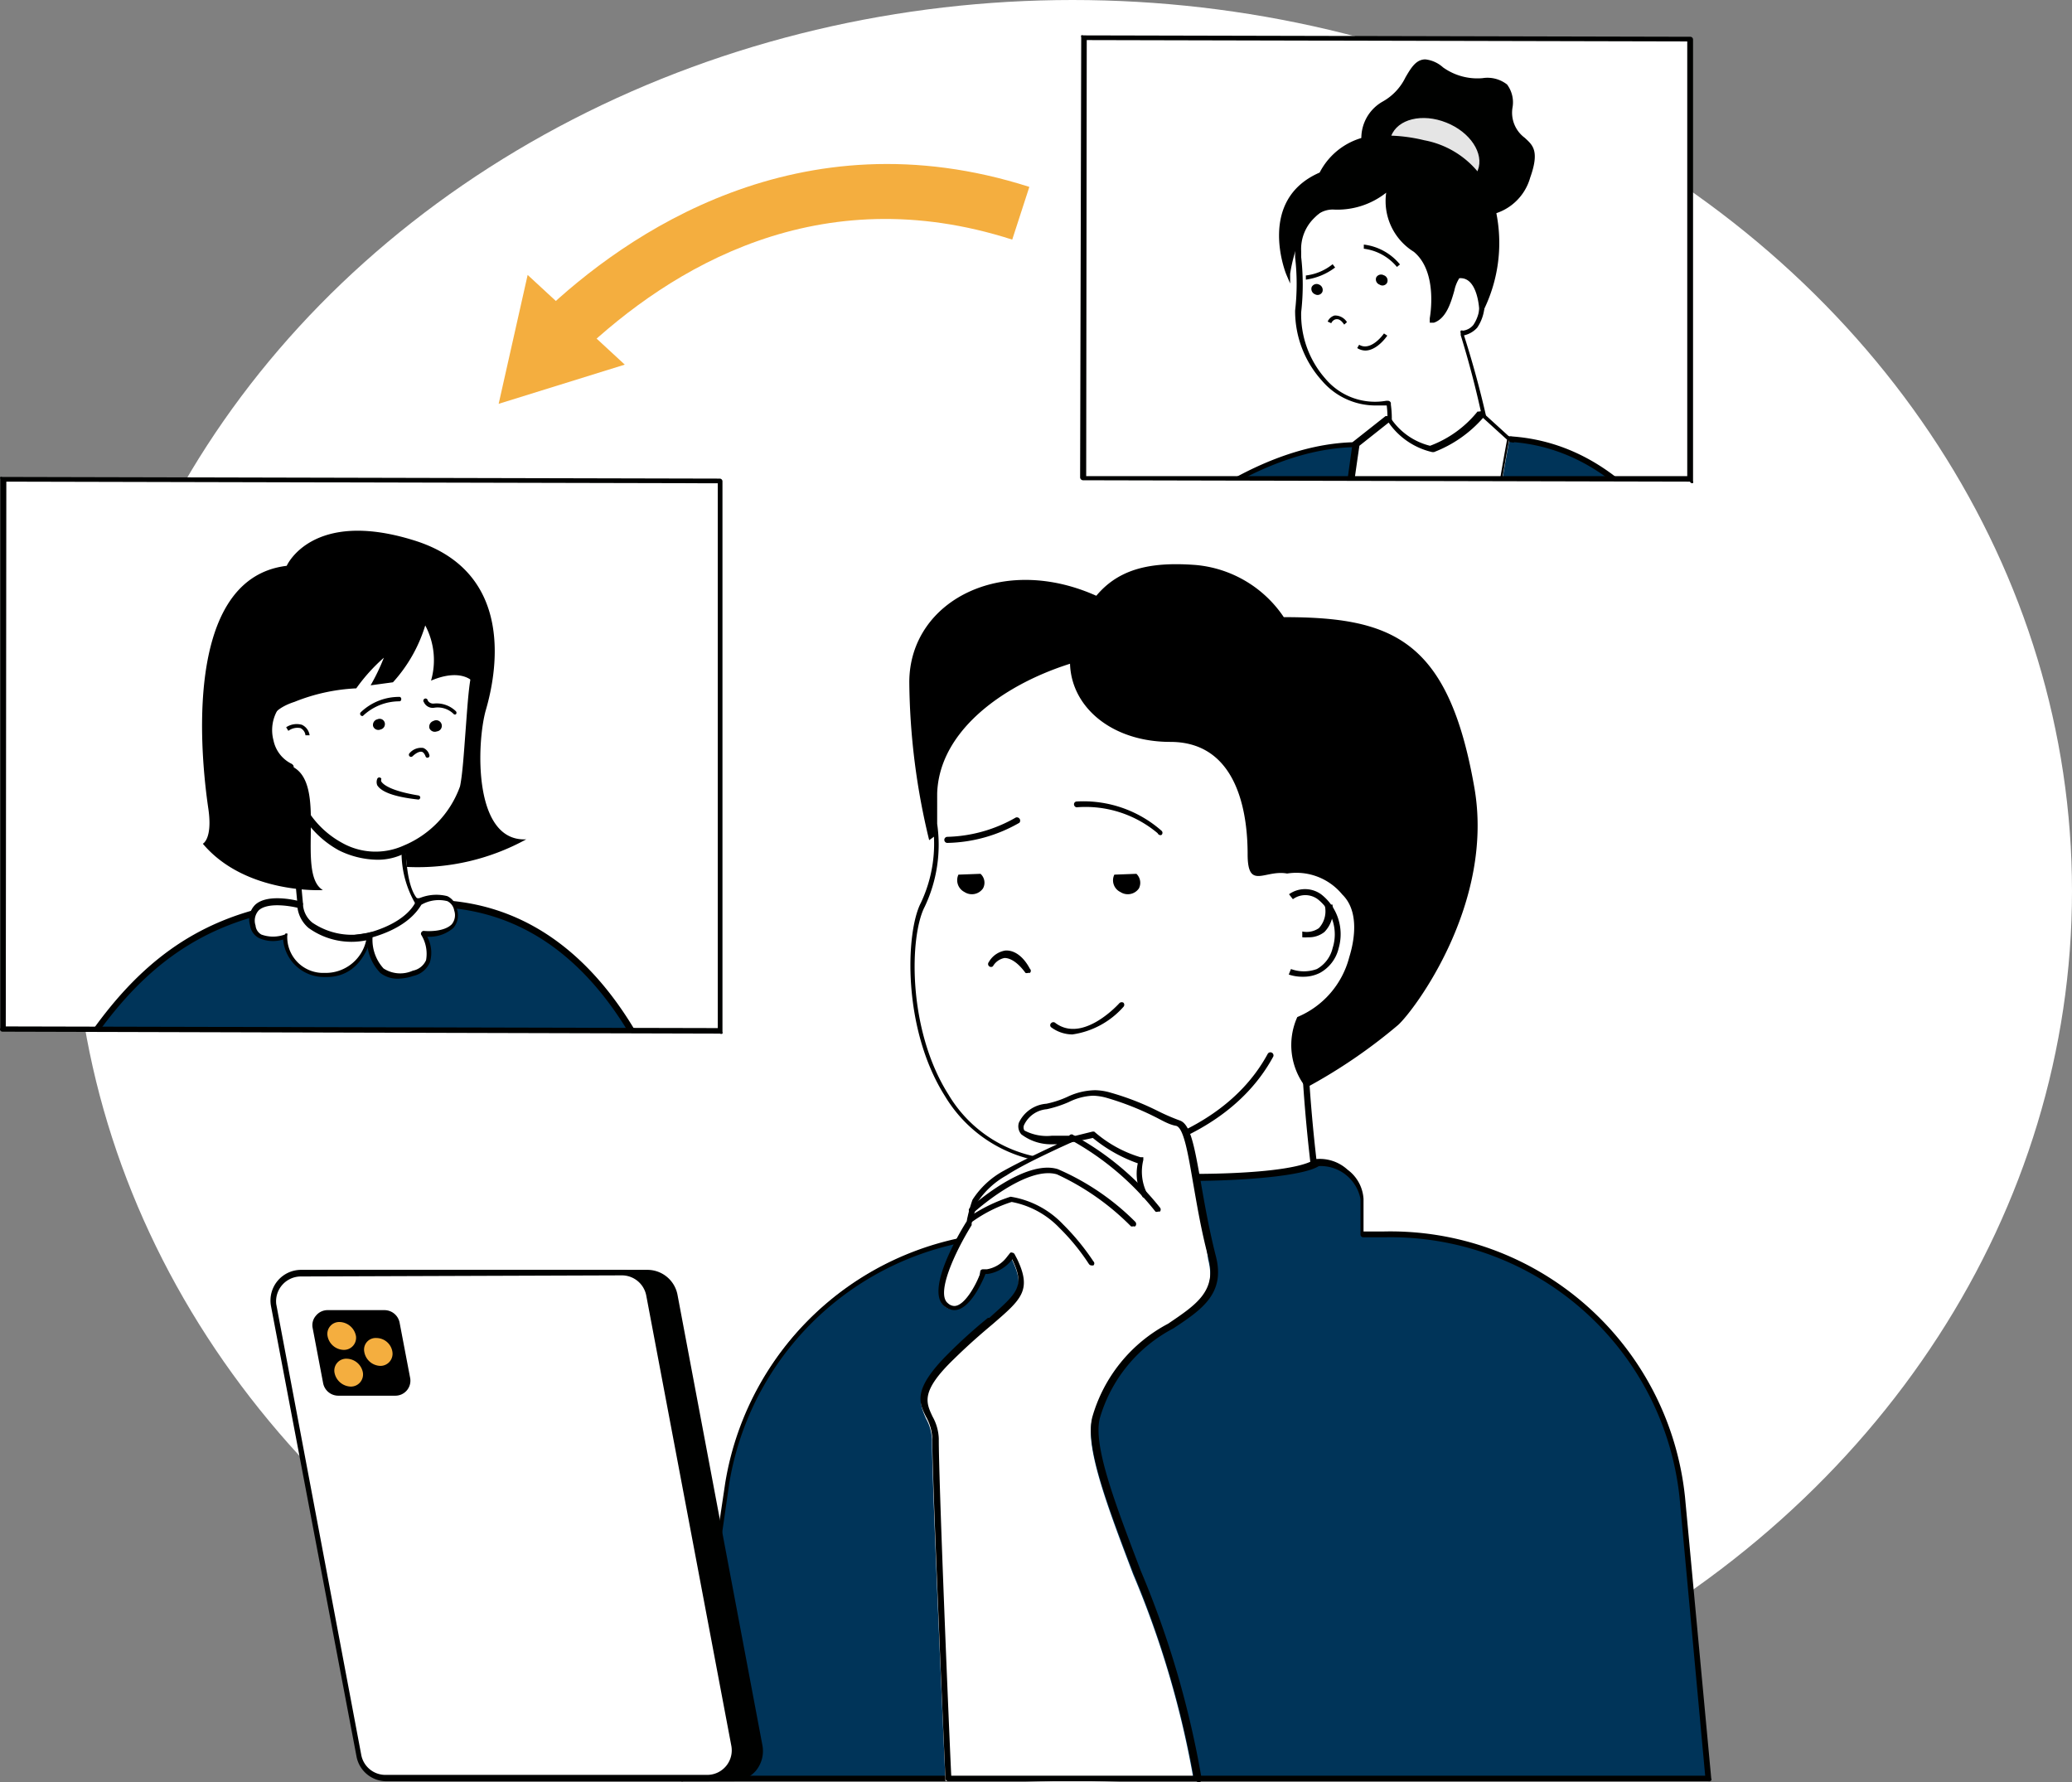 <svg xmlns="http://www.w3.org/2000/svg" xmlns:xlink="http://www.w3.org/1999/xlink" width="563.895" height="485" viewBox="0 0 563.895 485">
  <rect x="0" y="0" width="563.895" height="485" fill="#808080" stroke="none"/>
  <defs>
    <clipPath id="clip-path">
      <path id="Path_3164" data-name="Path 3164" d="M204.48.476l-.15,119.792-165.08-.376L39.4.1Z" transform="translate(-39.25 -0.1)" fill="none"/>
    </clipPath>
    <clipPath id="clip-path-2">
      <path id="Path_3191" data-name="Path 3191" d="M195.372,16.551l-.15,149.759L.1,165.784.25,16.1Z" transform="translate(-0.1 -16.1)" fill="none"/>
    </clipPath>
  </defs>
  <g id="Group_2116" data-name="Group 2116" transform="translate(-1151.105 -1592)">
    <ellipse id="Ellipse_5" data-name="Ellipse 5" cx="272" cy="242.5" rx="272" ry="242.5" transform="translate(1171 1592)" fill="#fff"/>
    <g id="Слой_2" data-name="Слой 2" transform="translate(1150.664 1601.547)">
      <g id="Layer_1" data-name="Layer 1" transform="translate(0.441 0.022)">
        <path id="Path_3111" data-name="Path 3111" d="M85.964,25.089c-26.737-13.369-53.024,0-53.024,22.531a187.763,187.763,0,0,0,5.408,42.96S112.7,38.458,85.964,25.089Z" transform="translate(214.525 128.486)"/>
        <path id="Path_3112" data-name="Path 3112" d="M137.012,82.17h-1.953v-.9c0-.451,1.577-43.185-20.2-55.2a36.877,36.877,0,0,0-17.574-3.83c-23.207,0-57.38,15.4-58.131,39.58a77.86,77.86,0,0,0,0,8.412,38.153,38.153,0,0,1-3.3,21.705c-4.206,8.036-4.882,33.872,6.459,51.972a36.8,36.8,0,0,0,32.9,17.875h.826v.751a233.874,233.874,0,0,1,2.028,36.576h0s-6.084,7.135-3.83,12.693c1.277,3.455,5.483,5.708,12.467,6.684a74.431,74.431,0,0,0,9.989.676,76.607,76.607,0,0,0,51.071-20.879,446.874,446.874,0,0,1-8.562-74.5v-.526h.526a30.042,30.042,0,0,0,15.021-22.907A16.373,16.373,0,0,0,150.606,87.2,18.4,18.4,0,0,0,137.012,82.17Z" transform="translate(215.15 144.482)" fill="#fff"/>
        <path id="Path_3113" data-name="Path 3113" d="M97.115,221.025a75.781,75.781,0,0,1-10.139-.676c-7.51-1.051-11.641-3.455-13.068-7.51-2.328-6.083,3.905-13.369,3.981-13.444h0a232.15,232.15,0,0,0-2.028-36.351h0a37.552,37.552,0,0,1-33.5-18.25c-11.566-18.25-10.74-44.462-6.534-52.573a37.552,37.552,0,0,0,3.229-21.33V62.4c.826-24.559,35.374-40.256,58.882-40.256a37.553,37.553,0,0,1,17.95,3.905C138.422,38.3,136.469,81.48,136.469,81.931h1.2a19.377,19.377,0,0,1,14.5,5.483,17.424,17.424,0,0,1,4.281,13.744,30.643,30.643,0,0,1-15.7,23.508h0a445.883,445.883,0,0,0,8.562,74.354.9.9,0,0,1,0,.751A78.485,78.485,0,0,1,97.115,221.025ZM97.64,23.65c-22.907,0-56.629,15.021-57.38,38.829V70.74a39.354,39.354,0,0,1-3.38,22.531c-4.131,7.886-4.807,33.346,6.459,51.146a35.975,35.975,0,0,0,32.22,17.575h.826a.826.826,0,0,1,.751.676v.751a232.826,232.826,0,0,1,2.028,36.726h0a1.052,1.052,0,0,1,0,.451h0s-5.708,6.835-3.68,11.942c1.2,3.154,5.182,5.182,11.867,6.159a72.476,72.476,0,0,0,9.914.751,76.307,76.307,0,0,0,50.245-20.428,452.513,452.513,0,0,1-8.487-74.279v-.526a.526.526,0,0,1,.376-.676h.526a28.99,28.99,0,0,0,15.021-22.531,15.546,15.546,0,0,0-4.206-12.242,17.725,17.725,0,0,0-13.369-5.032h-2.478a.826.826,0,0,1,0-.526v-.976s1.5-42.735-19.828-54.451A35.149,35.149,0,0,0,97.64,23.65Z" transform="translate(214.791 143.894)" fill="#000100"/>
        <path id="Path_3114" data-name="Path 3114" d="M39.6,27.838a.751.751,0,0,0-.676.9.826.826,0,0,0,.676.676,30.492,30.492,0,0,1,22.081,7.06.826.826,0,0,0,.451.451.676.676,0,0,0,.6,0,.751.751,0,0,0,0-1.127A32.145,32.145,0,0,0,39.6,27.838Z" transform="translate(253.379 180.713)"/>
        <path id="Path_3115" data-name="Path 3115" d="M53.662,28.435a39.28,39.28,0,0,1-18.626,5.257h0a.828.828,0,1,0,.075,1.652,40.782,40.782,0,0,0,19.527-5.483.9.9,0,0,0-.976-1.427Z" transform="translate(222.794 184.473)"/>
        <path id="Path_3116" data-name="Path 3116" d="M40.519,33.2a6.309,6.309,0,0,0-4.506,3.154.8.8,0,0,0,1.127,1.127,4.656,4.656,0,0,1,3.154-2.253c1.652,0,3.68,1.277,5.708,4.056a.9.9,0,0,0,.676,0H47.2a.751.751,0,0,0,0-1.127C45.325,34.625,42.847,33.048,40.519,33.2Z" transform="translate(233.083 215.909)"/>
        <path id="Path_3117" data-name="Path 3117" d="M40.679,30.635h0a3.53,3.53,0,0,0,1.652,4.732,3.68,3.68,0,0,0,5.032-.976,3.38,3.38,0,0,0-.676-3.981Z" transform="translate(262.589 197.819)"/>
        <path id="Path_3118" data-name="Path 3118" d="M35.008,30.635h0a3.605,3.605,0,0,0,1.652,4.732,3.68,3.68,0,0,0,5.032-.976,3.23,3.23,0,0,0-.676-3.981Z" transform="translate(225.826 197.819)"/>
        <path id="Path_3119" data-name="Path 3119" d="M56.851,35.345S47.088,46.311,39.5,40.753a.826.826,0,0,0-1.2,0,.751.751,0,0,0,0,1.127,9.764,9.764,0,0,0,5.783,1.953,22.907,22.907,0,0,0,13.894-7.51.826.826,0,0,0,0-1.127.9.9,0,0,0-1.127.15Z" transform="translate(247.769 228.108)"/>
        <path id="Path_3120" data-name="Path 3120" d="M94.306,37.286C79.286,65,39.705,66.427,39.33,66.5a.791.791,0,1,0,0,1.577h0s41.007-1.427,56.479-30.042a.843.843,0,0,0-1.5-.751Z" transform="translate(250.72 239.911)"/>
        <path id="Path_3121" data-name="Path 3121" d="M55.477,32.357a7.511,7.511,0,0,0-8.712,0l1.051,1.352a5.708,5.708,0,0,1,6.759,0A12.167,12.167,0,0,1,58.632,47a8.862,8.862,0,0,1-4.281,5.708,10.214,10.214,0,0,1-7.06,0l-.6,1.5a11.567,11.567,0,0,0,3.83.6,9.914,9.914,0,0,0,4.657-1.051A10.365,10.365,0,0,0,60.284,47a13.744,13.744,0,0,0-4.807-14.645Z" transform="translate(304.044 201.43)"/>
        <path id="Path_3122" data-name="Path 3122" d="M53.339,31.971a6.759,6.759,0,0,1-1.652,6.008,5.858,5.858,0,0,1-4.506.9v1.577a9.086,9.086,0,0,0,1.577,0,6.759,6.759,0,0,0,4.431-1.427,8.262,8.262,0,0,0,2.178-7.51Z" transform="translate(307.235 205.045)"/>
        <path id="Path_3123" data-name="Path 3123" d="M96.941,33.6A32.3,32.3,0,0,0,72.983,19.407c-16-1.2-26.362,2.328-32.6,18.1s6.159,30.042,25.686,30.042S87.1,89.63,87.1,98.117c0,9.914,4.657,4.131,10.74,5.257a16.148,16.148,0,0,1,15.021,5.708c5.558,5.408,2.4,15.4,1.878,17.124a24.184,24.184,0,0,1-14.12,16.223,18.626,18.626,0,0,0,2.4,19.227,145.629,145.629,0,0,0,25.01-17.049c4.356-3.905,26.437-33.2,20.729-64.89C141.7,39.685,126.532,33.6,96.941,33.6Z" transform="translate(252.442 124.78)"/>
        <path id="Path_3124" data-name="Path 3124" d="M215.892,60.565h-6.159V50.951a11.566,11.566,0,0,0-12.317-10.064c-8.036,5.708-64.064,5.107-68.721,0a9.764,9.764,0,0,0-9.989,9.689v9.613h-1.953a80.362,80.362,0,0,0-80.212,67.594L24.75,208.6H303.689L297,132.064A80.212,80.212,0,0,0,215.892,60.565Z" transform="translate(161.205 265.826)" fill="#003459"/>
        <path id="Path_3125" data-name="Path 3125" d="M304.237,210.1H25.3a.826.826,0,0,1-.6,0,1.426,1.426,0,0,1,0-.6l12.017-80.587A81.489,81.489,0,0,1,117.3,60.569h1.051V51.707a10.59,10.59,0,0,1,10.74-10.439.826.826,0,0,1,.526,0c4.056,4.131,59.483,5.483,67.594-.451h0a11.191,11.191,0,0,1,8.862,2.854,10.665,10.665,0,0,1,4.356,7.961v8.862h5.408a80.587,80.587,0,0,1,82.089,72.326l7.135,76.532a.526.526,0,0,1,0,.526A.826.826,0,0,1,304.237,210.1ZM26.35,208.6H303.411l-6.985-75.781A79.085,79.085,0,0,0,216.44,62.072h-6.159a.751.751,0,0,1-.676-.751V51.707a11.04,11.04,0,0,0-11.341-9.013c-8.111,5.257-62.712,5.558-69.322,0a9.088,9.088,0,0,0-8.937,8.937v9.613a.826.826,0,0,1-.751.751H117.3A80.062,80.062,0,0,0,37.841,128.84Z" transform="translate(160.656 265.07)" fill="#000100"/>
        <path id="Path_3126" data-name="Path 3126" d="M108.135,62.609c-1.5-8.787-2.629-15.021-5.107-16s-3.905-1.652-6.084-2.629a79.385,79.385,0,0,0-12.768-5.032,16.6,16.6,0,0,0-4.056-.6,17.35,17.35,0,0,0-6.835,1.727,30.041,30.041,0,0,1-5.858,1.953,8.186,8.186,0,0,0-6.684,4.656,2.253,2.253,0,0,0,.451,2.4,13.519,13.519,0,0,0,7.51,1.652h5.783L70.433,52.62a158.513,158.513,0,0,0-14.5,7.51,22.982,22.982,0,0,0-8.337,7.51A53.849,53.849,0,0,0,45.948,73.8c-3.154,5.032-10.59,18.776-6.234,22.531a3.455,3.455,0,0,0,2.178.9c3.53,0,6.759-6.759,7.51-9.388v-.6H50.53c3.154,0,6.008-3.605,6.084-3.68l.826-1.127.676,1.277c3.83,8.036,1.427,10.064-6.459,16.823-2.854,2.478-6.534,5.558-11.04,9.914-9.463,9.238-7.51,12.618-5.933,16.448a12.693,12.693,0,0,1,1.652,5.783c0,11.191,3.3,84.418,3.68,92.9h67.594a256.409,256.409,0,0,0-16.523-56.253C84.1,150.932,78.093,135.01,79.9,127.424a40.932,40.932,0,0,1,20.428-25.01c7.51-5.032,13.669-9.088,11.191-18.7C110.313,75.3,109.112,68.242,108.135,62.609Z" transform="translate(217.289 249.512)" fill="#fff"/>
        <path id="Path_3127" data-name="Path 3127" d="M108.484,226.312H40.89a.826.826,0,0,1-.751-.676c-.451-9.914-3.605-81.939-3.605-92.98a12.993,12.993,0,0,0-1.652-5.483c-1.953-3.905-3.755-7.51,6.083-17.274a137.4,137.4,0,0,1,10.74-9.689h.375c7.51-6.759,9.839-8.412,6.234-15.922h0A10.364,10.364,0,0,1,51.63,88.27h-.6s-3.755,9.839-8.487,9.839a4.581,4.581,0,0,1-2.7-1.051c-5.558-4.431,5.032-21.48,6.084-23.132h0A38.3,38.3,0,0,1,47.5,68.067a23.358,23.358,0,0,1,8.637-7.961c4.281-2.4,11.491-5.783,14.42-7.135H69.279a13.369,13.369,0,0,1-8.487-2.7,3.3,3.3,0,0,1-.676-3.154,9.013,9.013,0,0,1,7.51-5.182,26.815,26.815,0,0,0,5.708-1.878,18.175,18.175,0,0,1,7.51-1.8,15.7,15.7,0,0,1,4.281.676,73.076,73.076,0,0,1,12.768,4.957,57.309,57.309,0,0,0,6.084,2.629c2.929,1.051,3.981,7.51,5.633,16.6h0c.976,5.633,2.178,12.618,4.131,20.353,2.629,10.214-3.981,14.57-11.566,19.6a40.181,40.181,0,0,0-20.053,24.559c-1.8,7.51,4.206,23.132,11.191,41.458a256.481,256.481,0,0,1,16.523,56.4.808.808,0,0,1-1.352.826Zm-66.768-1.5h65.942a262.339,262.339,0,0,0-16.373-55.2c-7.06-18.551-13.143-34.548-11.191-42.359a41.608,41.608,0,0,1,20.654-25.461c7.51-5.107,13.294-8.787,10.965-17.95-2.028-7.51-3.229-15.021-4.206-20.5h0c-1.352-7.886-2.554-15.021-4.656-15.4S98.8,46.286,96.768,45.31a77.136,77.136,0,0,0-12.693-4.957,15.021,15.021,0,0,0-3.83-.6A16.223,16.223,0,0,0,73.71,41.48,31.393,31.393,0,0,1,67.7,43.432a7.511,7.511,0,0,0-6.084,4.131,1.652,1.652,0,0,0,0,1.652,13.068,13.068,0,0,0,7.51,1.427h5.783a.676.676,0,0,1,.751.526.826.826,0,0,1-.375.9l-4.131,1.878c-3,1.427-10.214,4.732-14.42,7.51a22.531,22.531,0,0,0-8.036,7.51c0,.526-.976,3.68-1.427,5.483v.526c-4.656,7.51-9.764,18.7-6.459,21.255a2.7,2.7,0,0,0,1.727.751c2.854,0,6.008-5.933,7.06-8.862v-.6a.751.751,0,0,1,.751-.526H51.4a8.637,8.637,0,0,0,5.483-3.38l.9-1.127a.676.676,0,0,1,.6,0,.751.751,0,0,1,.6.451l.676,1.277c4.056,8.487,1.127,10.965-6.609,17.65h0c-2.854,2.4-6.384,5.408-10.665,9.613-9.088,8.787-7.51,11.791-5.783,15.547a13.218,13.218,0,0,1,1.727,6.083C38.261,143.4,41.115,212.643,41.716,224.81Z" transform="translate(217.166 248.861)" fill="#000100"/>
        <path id="Path_3128" data-name="Path 3128" d="M59.845,47.486v-.751h-.751A33.723,33.723,0,0,1,46.476,39.75h-.451l-6.985,1.727-.451,1.5s5.783-1.051,7.51-1.5a40.332,40.332,0,0,0,12.242,6.91,13.218,13.218,0,0,0,1.352,9.238.826.826,0,0,0,.676,0,.526.526,0,0,0,.451,0,.751.751,0,0,0,0-1.127,13.143,13.143,0,0,1-.976-9.013Z" transform="translate(251.31 258.627)"/>
        <path id="Path_3129" data-name="Path 3129" d="M61.061,49.62a25.085,25.085,0,0,0-14.27-7.51A43.635,43.635,0,0,0,35.3,47.743a.751.751,0,0,0,0,1.127.826.826,0,0,0,1.127,0,38.376,38.376,0,0,1,10.665-5.332A24.184,24.184,0,0,1,60.085,50.6a58.58,58.58,0,0,1,8.036,9.839.9.9,0,0,0,.751.376h.451a.751.751,0,0,0,0-1.127A64.368,64.368,0,0,0,61.061,49.62Z" transform="translate(228.237 273.991)"/>
        <path id="Path_3130" data-name="Path 3130" d="M39.994,40.066a.751.751,0,0,0-1.051,0,.826.826,0,0,0,0,1.127A76.232,76.232,0,0,1,62.3,60.87a.826.826,0,0,0,.676,0H63.5a.826.826,0,0,0,0-1.127A76.908,76.908,0,0,0,39.994,40.066Z" transform="translate(252.159 259.287)"/>
        <path id="Path_3131" data-name="Path 3131" d="M59.309,41.451c-9.088-2.779-23.358,10.064-23.958,10.59a.751.751,0,0,0,0,1.127.826.826,0,0,0,1.2,0S50.672,40.4,59.083,42.878A69.021,69.021,0,0,1,79.212,57a.676.676,0,0,0,.6,0,.826.826,0,0,0,.6,0,.9.9,0,0,0,0-1.2A67.594,67.594,0,0,0,59.309,41.451Z" transform="translate(228.563 267.14)"/>
        <path id="Path_3132" data-name="Path 3132" d="M113.105,51.019a7.511,7.511,0,0,0-7.51-6.159H18.4A7.477,7.477,0,0,0,10.963,53.8L34.02,176.444a7.51,7.51,0,0,0,7.51,6.083H128.8a7.51,7.51,0,0,0,7.51-8.862Z" transform="translate(70.521 291.894)" fill="#000100"/>
        <path id="Path_3133" data-name="Path 3133" d="M129.452,183.929H42.18a8.262,8.262,0,0,1-8.186-6.684L10.861,54.6a8.351,8.351,0,0,1,8.186-9.839h87.272a8.337,8.337,0,0,1,8.186,6.76h0l23.132,122.721a8.412,8.412,0,0,1-1.8,6.835A8.262,8.262,0,0,1,129.452,183.929ZM19.048,46.563a6.759,6.759,0,0,0-6.684,7.51L35.345,176.944a6.759,6.759,0,0,0,6.759,5.483h87.347a6.684,6.684,0,0,0,6.684-8.186L113,51.82a6.759,6.759,0,0,0-6.684-5.558Z" transform="translate(69.872 291.244)" fill="#000100"/>
        <path id="Path_3134" data-name="Path 3134" d="M112.175,51.019a7.511,7.511,0,0,0-7.51-6.159h-87.2A7.477,7.477,0,0,0,10.033,53.8L33.24,176.444a7.51,7.51,0,0,0,7.51,6.084h87.121a7.51,7.51,0,0,0,7.51-8.862Z" transform="translate(64.466 291.894)" fill="#fff"/>
        <path id="Path_3135" data-name="Path 3135" d="M128.519,183.929H41.4a8.262,8.262,0,0,1-8.186-6.684L9.928,54.6a8.337,8.337,0,0,1,8.186-9.839h87.272a8.337,8.337,0,0,1,8.186,6.76h0l23.132,122.721a8.412,8.412,0,0,1-1.8,6.835,8.262,8.262,0,0,1-6.384,2.854ZM18.115,46.563a6.759,6.759,0,0,0-6.759,7.51L34.488,176.719a6.684,6.684,0,0,0,6.684,5.483h87.347a6.684,6.684,0,0,0,6.684-7.961L112.071,51.82a6.759,6.759,0,0,0-6.684-5.558Z" transform="translate(63.82 291.244)" fill="#000100"/>
        <path id="Path_3136" data-name="Path 3136" d="M35.048,49.6a4.206,4.206,0,0,0-4.056-3.38H15.521a4.056,4.056,0,0,0-3.229,1.5,3.905,3.905,0,0,0-.9,3.38l2.854,15.021a4.206,4.206,0,0,0,4.131,3.38H33.846A4.086,4.086,0,0,0,37.9,64.546Z" transform="translate(73.699 300.749)"/>
        <path id="Path_3137" data-name="Path 3137" d="M19.645,50.483a3.3,3.3,0,0,1-3.38,3.755,4.581,4.581,0,0,1-4.356-3.755,3.23,3.23,0,0,1,3.3-3.83,4.657,4.657,0,0,1,4.431,3.83Z" transform="translate(77.235 303.546)" fill="#f4ae3f"/>
        <path id="Path_3138" data-name="Path 3138" d="M19.883,51.737a3.3,3.3,0,0,1-3.3,3.83,4.656,4.656,0,0,1-4.431-3.83,3.23,3.23,0,0,1,3.3-3.755A4.581,4.581,0,0,1,19.883,51.737Z" transform="translate(78.875 312.206)" fill="#f4ae3f"/>
        <path id="Path_3139" data-name="Path 3139" d="M20.9,50.991a3.3,3.3,0,0,1-3.3,3.83,4.581,4.581,0,0,1-4.356-3.83,3.154,3.154,0,0,1,3.3-3.755A4.431,4.431,0,0,1,20.9,50.991Z" transform="translate(85.892 307.319)" fill="#f4ae3f"/>
        <path id="Path_3140" data-name="Path 3140" d="M204.93.476l-.15,119.792L39.7,119.892,39.775.1Z" transform="translate(255.157 0.486)" fill="#fff"/>
        <g id="Group_2114" data-name="Group 2114" transform="translate(294.857 0.586)" clip-path="url(#clip-path)">
          <path id="Path_3141" data-name="Path 3141" d="M51.121,12.787c-12.993,0-19.9,4.581-19.377,9.463s10.064,10.965,22.982,9.463S76.807,26.906,77.258,22.1,64.64,12.561,51.121,12.787Z" transform="translate(-88.298 82.446)" fill="#000100"/>
          <path id="Path_3142" data-name="Path 3142" d="M51.466,33.428a27.188,27.188,0,0,1-16.223-4.882,9.088,9.088,0,0,1-3.605-5.483,6.159,6.159,0,0,1,1.652-4.732,25.761,25.761,0,0,1,18.476-5.558h.826c9.914,0,21.63,2.178,25.385,6.609a4.356,4.356,0,0,1,1.051,3.605C77.828,29.672,64.009,32.3,55.447,33.2Zm0-19.152h0a24.86,24.86,0,0,0-17.349,5.032,4.581,4.581,0,0,0-1.277,3.605,7.51,7.51,0,0,0,3.079,4.431A26.211,26.211,0,0,0,55,31.7c13.143-1.5,21.48-4.882,22.531-9.013a2.7,2.7,0,0,0-.751-2.328,38,38,0,0,0-24.109-6.083Z" transform="translate(-88.943 81.708)" fill="#000100"/>
          <path id="Path_3143" data-name="Path 3143" d="M162.542,20.775c-33.271.451-63.388,33.2-63.388,33.2l-21.48-39.58C76.172,24.229,39,27.834,31.71,13.94c0,0,7.135,74.429,34.248,87.572,20.654,10.064,47.767,5.858,69.472-17.274C150.3,68.466,195.889,20.249,162.542,20.775Z" transform="translate(-88.339 90.005)" fill="#003459"/>
          <path id="Path_3144" data-name="Path 3144" d="M89.147,108.016a51.672,51.672,0,0,1-22.907-5.332C39.127,89.841,31.917,17.515,31.617,14.736a.751.751,0,0,1,.526-.826.826.826,0,0,1,.9.376c4.131,7.961,19,10.064,30.943,8.111,7.51-1.277,13.143-4.206,13.594-7.51a.826.826,0,0,1,.6-.6.676.676,0,0,1,.826.376L99.962,53.19c4.807-4.882,32.821-32.3,63.238-32.671h.526c6.083,0,9.989,1.652,11.491,5.032,5.558,12.693-24.935,45.063-38,59.183l-.6.676a66.017,66.017,0,0,1-47.466,22.607Zm-55.728-90.8c1.727,13.894,10.139,72.776,33.5,84.192s48.593,4.206,68.571-17.2l.6-.6C147.879,71.065,179.047,37.793,173.64,26c-1.2-2.779-4.581-4.131-10.064-4.131h-.526c-32.6.451-62.562,32.6-62.863,32.971a.751.751,0,0,1-.6,0l-.6-.376-20.654-38a19.828,19.828,0,0,1-14.27,6.985C52.871,25.551,39.353,23.824,33.419,17.215Z" transform="translate(-88.997 89.659)" fill="#000100"/>
          <path id="Path_3145" data-name="Path 3145" d="M163.4,33.6c-7.51-10.665-19-19.3-47.842-19.077A123.622,123.622,0,0,0,89.8,17L51.269,55.682c-12.167,37.552-7.51,93.43-7.51,125.425h142.7C184.73,148.136,184.13,63.192,163.4,33.6Z" transform="translate(-15.595 93.777)" fill="#003459"/>
          <path id="Path_3146" data-name="Path 3146" d="M187.251,182.368H44.552a.751.751,0,0,1-.751-.751c0-5.858,0-12.618-.451-19.753a630.2,630.2,0,0,1,.6-65.942.805.805,0,0,1,.826-.676.676.676,0,0,1,.676.826,627.218,627.218,0,0,0-.6,65.792c0,6.835.375,13.294.451,19H186.125c0-3.229,0-6.91-.376-11.04-1.277-38.078-3.755-109.052-22.156-135.189-6.534-9.238-17.124-18.7-46.114-18.7h-1.051a128.732,128.732,0,0,0-25.686,2.4.729.729,0,1,1-.3-1.427,125.2,125.2,0,0,1,25.911-2.478h1.127c29.666,0,40.632,9.764,47.391,19.377,18.626,26.512,21.1,97.636,22.531,136.09a95.548,95.548,0,0,0,.451,11.791.751.751,0,0,1-.751.751Z" transform="translate(-16.388 93.191)" fill="#000100"/>
          <path id="Path_3147" data-name="Path 3147" d="M91.624,45.308v-.526h.451a5.257,5.257,0,0,0,3.455-1.8,11.115,11.115,0,0,0,1.577-8.637,7.06,7.06,0,0,0-7.135-7.51H88.019S85.69,10.985,76.152,6.779a15.847,15.847,0,0,0-6.609-1.2,26.512,26.512,0,0,0-18.626,7.51A12.392,12.392,0,0,0,47.011,22.7v1.577a64.661,64.661,0,0,1,0,14.57A27.263,27.263,0,0,0,53.7,57.475a18.626,18.626,0,0,0,14.12,6.534H71.42v.451a26.287,26.287,0,0,1-3.154,16.9c.826,1.5,6.008,10.89,15.021,10.89h0a15.547,15.547,0,0,0,6.084-1.427,13.894,13.894,0,0,0,9.238-17.349,258.433,258.433,0,0,0-6.985-28.164Z" transform="translate(11.195 35.504)" fill="#fff"/>
          <path id="Path_3148" data-name="Path 3148" d="M83.736,93.094c-9.313,0-15.021-10.139-15.021-11.341a1.052,1.052,0,0,1,0-.676,26.211,26.211,0,0,0,3.154-16.072h-3a19.152,19.152,0,0,1-14.645-6.759,28.239,28.239,0,0,1-7.285-19.077,63.387,63.387,0,0,0,0-14.5V23.1a13.594,13.594,0,0,1,3.755-10.064,27.488,27.488,0,0,1,19.227-7.51A17.349,17.349,0,0,1,76.751,6.8c9.238,4.056,11.942,18.1,12.317,20.353a7.51,7.51,0,0,1,9.163,7.51A11.792,11.792,0,0,1,96.5,43.826a6.835,6.835,0,0,1-3.6,2.1,267.454,267.454,0,0,1,7.21,27.488,15.021,15.021,0,0,1-9.989,18.326A15.547,15.547,0,0,1,83.736,93.094ZM70.066,81.453c1.127,2.028,6.083,10.139,13.894,10.139A15.472,15.472,0,0,0,98.982,73.868,262.327,262.327,0,0,0,92,45.853v-.526a.976.976,0,0,1,0-.676.676.676,0,0,1,.6,0h0a4.356,4.356,0,0,0,2.854-1.577,10.139,10.139,0,0,0,1.427-7.961,6.459,6.459,0,0,0-7.511-6.459h-.451a.751.751,0,0,1-.526,0,.751.751,0,0,1,0-.526v-.9S86.139,12.207,76.976,7.775a15.7,15.7,0,0,0-6.91-1.127,25.536,25.536,0,0,0-18.1,7.51,11.791,11.791,0,0,0-3.38,8.862V24.6a66.017,66.017,0,0,1,0,15.021,26.437,26.437,0,0,0,6.534,18.025,17.65,17.65,0,0,0,16.6,6.083h.451a.826.826,0,0,1,.826.6v.451a27.713,27.713,0,0,1-2.929,16.673Z" transform="translate(10.671 35.185)" fill="#000100"/>
          <path id="Path_3149" data-name="Path 3149" d="M49.41,7.61V8.737a13.97,13.97,0,0,1,9.013,4.957l.826-.676A15.021,15.021,0,0,0,49.41,7.61Z" transform="translate(26.896 48.794)" fill="#000100"/>
          <path id="Path_3150" data-name="Path 3150" d="M47.31,11.4v1.127a17.049,17.049,0,0,0,7.961-3.3l-.676-.9A14.27,14.27,0,0,1,47.31,11.4Z" transform="translate(13.224 53.416)" fill="#000100"/>
          <path id="Path_3151" data-name="Path 3151" d="M49.978,10.182A2.929,2.929,0,0,0,48.1,11.834l.976.451A1.86,1.86,0,0,1,50.2,11.233c.751-.15,1.427,0,2.4,1.427l.751-.676A3.83,3.83,0,0,0,49.978,10.182Z" transform="translate(18.368 65.524)" fill="#000100"/>
          <path id="Path_3152" data-name="Path 3152" d="M51.974,8.875a1.5,1.5,0,0,0-2.028.6,1.5,1.5,0,0,0,.9,1.953,1.427,1.427,0,0,0,2.028-.451,1.5,1.5,0,0,0-.9-2.1Z" transform="translate(29.74 55.865)" fill="#000100"/>
          <path id="Path_3153" data-name="Path 3153" d="M49.617,9.2a1.5,1.5,0,0,0-2.028.676,1.577,1.577,0,0,0,.9,1.953,1.427,1.427,0,0,0,2.028-.676,1.577,1.577,0,0,0-.9-1.953Z" transform="translate(14.523 58.093)" fill="#000100"/>
          <path id="Path_3154" data-name="Path 3154" d="M49.7,13.909l-.526.9a4.281,4.281,0,0,0,2.178.676c3.229,0,5.858-3.83,6.008-4.056l-.9-.6S53,15.862,49.7,13.909Z" transform="translate(25.334 69.757)" fill="#000100"/>
          <path id="Path_3155" data-name="Path 3155" d="M95.682,13.74A31.093,31.093,0,0,1,82.164,23.2a18.776,18.776,0,0,1-11.791-8.412l-8.937,7.06A1427,1427,0,0,0,47.24,185.88H93.2a675.937,675.937,0,0,1,9.989-165.23Z" transform="translate(12.769 88.703)" fill="#fff"/>
          <path id="Path_3156" data-name="Path 3156" d="M93.7,187.447H47.733a.6.6,0,0,1-.526,0,.826.826,0,0,1,0-.526,1414.922,1414.922,0,0,1,13.744-164.4v-.45l8.937-7.06a.826.826,0,0,1,.6,0,.9.9,0,0,1,.526,0,18.1,18.1,0,0,0,11.04,8.036A30.042,30.042,0,0,0,94.974,13.73H95.5a.6.6,0,0,1,.6,0l7.51,6.835a1.277,1.277,0,0,1,0,.751,671.965,671.965,0,0,0-9.989,165.23.6.6,0,0,1,0,.6A.826.826,0,0,1,93.7,187.447Zm-45.063-1.5H93.1A671.816,671.816,0,0,1,103.01,21.391l-6.534-5.933A33.8,33.8,0,0,1,83.107,24.77h-.451A19.828,19.828,0,0,1,70.79,16.734l-7.961,6.309a1407.362,1407.362,0,0,0-14.345,162.9Z" transform="translate(12.276 88.112)" fill="#000100"/>
          <path id="Path_3157" data-name="Path 3157" d="M65.413,39.483a22.525,22.525,0,0,1-2.779,3.53c-.826.9-1.8,1.953-3.154,3.605a16.072,16.072,0,0,0-3.079,7.51H82.987a13.294,13.294,0,0,0,2.478-6.91,25.083,25.083,0,0,1,3.23-9.088L70.369,34a60.084,60.084,0,0,0-4.957,5.483Z" transform="translate(72.405 220.605)" fill="#fff"/>
          <path id="Path_3158" data-name="Path 3158" d="M83.553,55.329H56.966a.826.826,0,0,1-.6,0,.9.9,0,0,1,0-.6,16.223,16.223,0,0,1,3.229-7.961c1.277-1.577,2.253-2.629,3-3.455h0a20.733,20.733,0,0,0,2.779-3.455h0A69.845,69.845,0,0,1,70.334,34a1.276,1.276,0,0,1,.751,0L89.411,38.43a.826.826,0,0,1,.526.451,1.051,1.051,0,0,1,0,.676,23.057,23.057,0,0,0-3.154,8.787,13.894,13.894,0,0,1-2.7,7.511A.676.676,0,0,1,83.553,55.329Zm-25.686-1.5h25.31a13.969,13.969,0,0,0,2.1-6.309,27.115,27.115,0,0,1,2.854-8.487L71.16,34.975a41.011,41.011,0,0,0-4.506,5.332h0a24.414,24.414,0,0,1-2.929,3.605h0c-.751.826-1.727,1.878-2.929,3.455a13.669,13.669,0,0,0-2.929,6.459Z" transform="translate(71.839 220.231)" fill="#000100"/>
          <path id="Path_3159" data-name="Path 3159" d="M122.414,104.035c-4.957-23.958-22.006-86.22-67.594-89.375l27.263,92.679-16.223,55.2s15.021,17.875,31.995,17.875C97.855,180.116,127.6,129.27,122.414,104.035Z" transform="translate(62.118 94.692)" fill="#003459"/>
          <path id="Path_3160" data-name="Path 3160" d="M98.962,181.533c-17.049,0-31.92-17.424-32.6-18.1a.9.9,0,0,1,0-.751l16.223-55.2a.751.751,0,0,1,.976-.451.676.676,0,0,1,.451.9L67.944,162.756c2.028,2.253,15.772,16.974,30.793,17.274,2.629-4.732,29.066-51.672,24.184-75.1-4.131-19.978-21.18-85.619-67.594-88.849a.9.9,0,0,1-.676-.826.676.676,0,0,1,.826-.676c47.692,3.3,65.041,69.772,69.247,90.126,5.182,25.235-23.433,74.5-24.634,76.607A.826.826,0,0,1,98.962,181.533Z" transform="translate(61.011 94.027)" fill="#000100"/>
          <path id="Path_3161" data-name="Path 3161" d="M93.785,22.23a8.487,8.487,0,0,1-3.3-8.337,8.111,8.111,0,0,0-1.5-6.159,8.637,8.637,0,0,0-6.684-1.727,16.072,16.072,0,0,1-10.74-2.929A8.562,8.562,0,0,0,66.747.9c-2.554,0-3.905,2.328-5.408,4.882a15.021,15.021,0,0,1-6.234,6.609A11.416,11.416,0,0,0,49.7,25.234c.9,4.581,4.056,6.985,7.51,5.783a8.261,8.261,0,0,1,2.7-.526c4.957,0,9.238,4.732,12.317,8.186l2.028,2.178a10.965,10.965,0,0,0,7.511,2.629,14.27,14.27,0,0,0,13.519-10.44C97.916,25.685,95.888,24.182,93.785,22.23Z" transform="translate(26.308 5.108)" fill="#000100"/>
          <path id="Path_3162" data-name="Path 3162" d="M65.785,4.274C59.25,1.645,52.491,3.3,50.764,7.954s2.028,10.364,8.562,12.993,13.218.9,15.021-3.68S72.244,6.827,65.785,4.274Z" transform="translate(32.978 18.934)" fill="#e5e5e5"/>
          <path id="Path_3163" data-name="Path 3163" d="M103.883,19.067A24.86,24.86,0,0,0,85.858,5.022a44.312,44.312,0,0,0-9.914-1.277A18.7,18.7,0,0,0,57.393,13.809c-17.274,7.51-9.163,27.563-9.088,27.714L49.357,44V41.373s2.328-17.5,11.641-17.5a21.4,21.4,0,0,0,14.5-4.581A16.223,16.223,0,0,0,83,35.365c6.759,5.558,4.356,18.025,4.356,18.1v1.2h1.127c3.38-1.127,4.656-5.558,5.558-8.712a10.139,10.139,0,0,1,1.352-3.38c4.957-.451,5.408,8.262,5.408,8.412v2.629l1.2-2.328a41.458,41.458,0,0,0,1.878-32.22Z" transform="translate(6.897 22.992)" fill="#000100"/>
        </g>
        <path id="Path_3165" data-name="Path 3165" d="M205.111,121.527h0l-165.23-.376a.826.826,0,0,1-.751-.751L39.43.608a.676.676,0,0,1,0-.526.6.6,0,0,1,.526,0h0l165.23.376a.751.751,0,0,1,.751.751V121.377a.676.676,0,0,1,0,.526.6.6,0,0,1-.826-.376Zm-164.329-1.5H204.36V1.735L40.932,1.359Z" transform="translate(254.825 -0.022)" fill="#000100"/>
        <path id="Path_3166" data-name="Path 3166" d="M195.822,16.551l-.15,149.759L.55,165.784.7,16.1Z" transform="translate(0.271 104.654)" fill="#fff"/>
        <g id="Group_2115" data-name="Group 2115" transform="translate(0.821 120.754)" clip-path="url(#clip-path-2)">
          <path id="Path_3167" data-name="Path 3167" d="M125,32.587C66.268,27.03,39.38,39.121,10.916,96.877A87.722,87.722,0,0,0-.35,134.429c0,38.6,48.968,39.956,65.266,39.956H200.1S198.9,39.572,125,32.587Z" transform="translate(-3.03 83.299)" fill="#003459"/>
          <path id="Path_3168" data-name="Path 3168" d="M200.726,176.165H65.537c-54.376,0-65.867-22.531-66.017-40.707A89.3,89.3,0,0,1,11.086,97.079c27.639-55.953,53.4-70.448,114.835-64.665h0c30.568,2.929,53.324,28.54,65.792,74.128a305.525,305.525,0,0,1,9.764,68.571.751.751,0,0,1-.751.751ZM103.089,33.015c-45.063,0-67.144,17.2-90.727,65.041A87.422,87.422,0,0,0,1.172,135.608c0,25.686,22.531,39.2,64.515,39.2H199.975c0-10.89-4.656-133.837-74.2-140.446h0a205.233,205.233,0,0,0-22.606-1.352Z" transform="translate(-3.876 82.421)" fill="#000100"/>
          <path id="Path_3169" data-name="Path 3169" d="M10.59,26.9a313.512,313.512,0,0,0,2.1,34.623c-1.277,11.791,10.139,9.914,19,8.487,12.542-2.1,13.068-8.937,13.068-8.937-3.455-3.3-3.755-14.12-3.755-14.12Z" transform="translate(68.195 54.213)" fill="#fff"/>
          <path id="Path_3170" data-name="Path 3170" d="M22.732,72.47a11.566,11.566,0,0,1-7.961-2.328,9.313,9.313,0,0,1-2.178-8.036s-1.8-16.748-2.1-34.548a.826.826,0,0,1,.451-.676.9.9,0,0,1,.751,0L41.734,46.934a.751.751,0,0,1,.376.6s0,10.515,3.53,13.594a.6.6,0,0,1,0,.6s-.751,7.51-13.744,9.613a60.082,60.082,0,0,1-9.163,1.127ZM12.067,28.984C12.443,46.108,14.1,61.955,14.1,62.105a7.51,7.51,0,0,0,1.727,6.91c3.23,3.079,10.44,1.878,16.3.9,10.44-1.727,12.242-6.609,12.542-7.886a27.714,27.714,0,0,1-3.755-13.969Z" transform="translate(67.544 53.556)" fill="#000100"/>
          <path id="Path_3171" data-name="Path 3171" d="M42.219,20.877C13.3,23.505,16.984,46.112,16.984,46.112c-5.858.676-8.186,6.008-6.91,12.167a10.139,10.139,0,0,0,5.483,7.06C18.261,87.87,38.088,92.3,46.575,87.495a27.939,27.939,0,0,0,15.7-16.673c1.352-6.309,1.652-21.855,2.929-29.066S65.877,18.7,42.219,20.877Z" transform="translate(62.627 13.672)" fill="#fff"/>
          <path id="Path_3172" data-name="Path 3172" d="M39.908,91a24.259,24.259,0,0,1-10.44-2.554,26.963,26.963,0,0,1-13.894-21.63,10.89,10.89,0,0,1-5.558-7.51,12.467,12.467,0,0,1,1.5-9.689,8.111,8.111,0,0,1,5.332-3.229,22.531,22.531,0,0,1,4.431-15.472A29.066,29.066,0,0,1,42.838,21h0a23.433,23.433,0,0,1,20.128,5.257,19.527,19.527,0,0,1,3.68,16.523c-.6,3.38-.976,8.787-1.352,14.12a136.917,136.917,0,0,1-1.577,15.021,28.69,28.69,0,0,1-16.072,17.2A16.147,16.147,0,0,1,39.908,91Zm7.51-68.571H43.213a27.714,27.714,0,0,0-20.729,9.238,21.4,21.4,0,0,0-4.056,15.021.526.526,0,0,1,0,.526.526.526,0,0,1-.526,0,6.91,6.91,0,0,0-4.957,2.779,10.815,10.815,0,0,0-1.277,8.487A9.163,9.163,0,0,0,16.7,64.94s.451.376.451.6A25.385,25.385,0,0,0,30.37,86.42a18.551,18.551,0,0,0,16.673.751,27.488,27.488,0,0,0,15.4-16.147c.676-3.23,1.051-9.088,1.5-15.021s.751-10.74,1.352-14.27a18.025,18.025,0,0,0-3.23-15.021A19,19,0,0,0,47.194,22.43ZM43.138,21.9Z" transform="translate(61.934 12.644)" fill="#000100"/>
          <path id="Path_3173" data-name="Path 3173" d="M23.852,24a15.021,15.021,0,0,0-10.665,4.206.6.6,0,0,0,.6.976h0A14.42,14.42,0,0,1,23.627,25.2a.526.526,0,0,0,.6-.526A.6.6,0,0,0,23.852,24Z" transform="translate(84.148 35.331)"/>
          <path id="Path_3174" data-name="Path 3174" d="M18.257,25.428a1.727,1.727,0,0,1-1.727-.826.6.6,0,1,0-1.051.451,2.629,2.629,0,0,0,2.929,1.5,6.159,6.159,0,0,1,5.257,1.8.526.526,0,0,0,.526,0h0a.6.6,0,0,0,0-.826,7.51,7.51,0,0,0-5.933-2.1Z" transform="translate(99.057 35.707)"/>
          <path id="Path_3175" data-name="Path 3175" d="M14.926,28.061a.976.976,0,0,1,0-.751.6.6,0,0,0-1.127,0,2.4,2.4,0,0,0,0,1.727c1.2,1.953,5.032,3.23,11.266,3.905h0a.676.676,0,0,0,.451-.526.6.6,0,0,0-.526-.6C17.7,30.614,15.527,28.962,14.926,28.061Z" transform="translate(88.043 54.329)"/>
          <path id="Path_3176" data-name="Path 3176" d="M18.728,25.887a4.131,4.131,0,0,0-3.755,1.427.584.584,0,1,0,.826.826c1.051-.976,1.953-1.352,2.554-1.2s.976,1.2.976,1.2a.526.526,0,0,0,.676.376h0a.526.526,0,0,0,.376-.676,2.854,2.854,0,0,0-1.652-1.953Z" transform="translate(95.657 47.34)"/>
          <path id="Path_3177" data-name="Path 3177" d="M10.36,25.855l.6.976a4.131,4.131,0,0,1,3.3-.751,2.478,2.478,0,0,1,1.352,1.953h1.127a3.68,3.68,0,0,0-2.1-2.854,5.182,5.182,0,0,0-4.281.676Z" transform="translate(66.697 41.74)"/>
          <path id="Path_3178" data-name="Path 3178" d="M65.046,20.621c-27.864-8.712-34.7,6.91-34.7,6.91C.305,31.135,7.816,85.361,9.018,93.622s-1.5,9.538-1.5,9.538c11.641,13.819,32.671,12.618,32.671,12.618-7.51-4.506,1.652-29.216-8.562-33.722-4.882-2.1-12.167-13.294.826-17.5a51.221,51.221,0,0,1,16.823-3.68,48.443,48.443,0,0,1,7.51-8.337,55.8,55.8,0,0,1-3.605,7.511l6.083-.826A40.482,40.482,0,0,0,68.05,43.753a20.128,20.128,0,0,1,1.577,15.021c8.487-3.605,11.566.451,11.566.451A265.041,265.041,0,0,1,76.762,92.5a37.027,37.027,0,0,1-14.195,12.467l.526,4.506a61.36,61.36,0,0,0,32.445-7.51c-14.57.751-13.519-26.512-10.965-35.3S93.285,29.408,65.046,20.621Z" transform="translate(46.86 -3.872)"/>
          <path id="Path_3179" data-name="Path 3179" d="M14.744,24.918a1.577,1.577,0,0,0-1.2,1.878,1.5,1.5,0,0,0,2.028.9A1.5,1.5,0,0,0,16.7,25.819a1.427,1.427,0,0,0-1.953-.9Z" transform="translate(87.174 40.498)"/>
          <path id="Path_3180" data-name="Path 3180" d="M16.714,25.027a1.652,1.652,0,0,0-1.127,1.953,1.577,1.577,0,0,0,2.028.9,1.525,1.525,0,1,0-.9-2.854Z" transform="translate(100.45 40.84)"/>
          <path id="Path_3181" data-name="Path 3181" d="M32.939,56.687A46.715,46.715,0,0,0,5,44.22v1.2c20.428,0,39.054,24.184,39.28,24.409l.9-.751A86.448,86.448,0,0,0,32.939,56.687Z" transform="translate(31.801 166.975)"/>
          <path id="Path_3182" data-name="Path 3182" d="M6.73,64.908l.526,1.127C19.948,60.176,22.277,42.3,22.277,41.55H21.15S18.822,59.35,6.73,64.908Z" transform="translate(43.064 149.592)"/>
          <path id="Path_3183" data-name="Path 3183" d="M52.184,62.1a69.7,69.7,0,0,0-12.467-6.384,7.51,7.51,0,0,0,4.206-5.257c.526-2.1-.751-3.455-2.028-3.079a26.437,26.437,0,0,1-10.74.9A60.083,60.083,0,0,0,13.2,49.938L10.05,70.667H58.943A20.5,20.5,0,0,0,52.184,62.1Z" transform="translate(64.679 187.168)" fill="#fff"/>
          <path id="Path_3184" data-name="Path 3184" d="M59.509,71.9H10.616a.826.826,0,0,1-.6,0,.9.9,0,0,1,0-.6l3.154-20.729a.826.826,0,0,1,.526-.6,61.36,61.36,0,0,1,18.25-1.727,25.159,25.159,0,0,0,10.44-.9,2.4,2.4,0,0,1,2.253.526,3.53,3.53,0,0,1,.676,3.53,7.51,7.51,0,0,1-3.3,4.882A57.529,57.529,0,0,1,53.35,62.208a22.531,22.531,0,0,1,7.06,8.938.751.751,0,0,1,0,.676S59.809,71.9,59.509,71.9Zm-48.067-1.5h46.94a20.054,20.054,0,0,0-6.083-7.51,71.125,71.125,0,0,0-12.017-6.008.676.676,0,0,1-.451-.6.751.751,0,0,1,0-.751,6.684,6.684,0,0,0,3.83-4.732,2.028,2.028,0,0,0,0-2.028.751.751,0,0,0-.751,0,26.437,26.437,0,0,1-11.04.976,61.136,61.136,0,0,0-17.2,1.5Z" transform="translate(64.114 186.689)" fill="#000100"/>
          <path id="Path_3185" data-name="Path 3185" d="M17.568,48.827C7.279,55.587,9.156,71.359,9.156,71.359H19.22c6.835-3.53.6-9.238.6-9.238,6.985-2.328,1.277-10.44,1.277-10.44,5.107-.676,4.131-4.431,4.131-4.431Z" transform="translate(57.987 186.701)" fill="#fff"/>
          <path id="Path_3186" data-name="Path 3186" d="M20.117,72.681H9.753A.826.826,0,0,1,9,72c0-.6-1.8-16.072,8.712-23.057h0l7.51-1.8a.751.751,0,0,1,.9.6A3.83,3.83,0,0,1,25.6,50.9a5.107,5.107,0,0,1-3.079,1.953,9.914,9.914,0,0,1,1.5,7.511,5.182,5.182,0,0,1-2.7,2.929,7.06,7.06,0,0,1,2.028,5.332,5.933,5.933,0,0,1-3.53,4.281Zm-9.388-1.5h9.238A4.206,4.206,0,0,0,22.521,68.1c0-1.953-1.577-4.131-2.253-4.882a.6.6,0,0,1,0-.676.676.676,0,0,1,.451-.526,4.131,4.131,0,0,0,2.779-2.4c.9-2.854-1.878-6.91-1.953-6.985a.751.751,0,0,1,0-.676.676.676,0,0,1,.6-.451A4.431,4.431,0,0,0,25.3,50a3.455,3.455,0,0,0,.451-1.2l-6.684,1.5A24.184,24.184,0,0,0,10.729,71.179Z" transform="translate(57.09 185.905)" fill="#000100"/>
          <path id="Path_3187" data-name="Path 3187" d="M25.022,37.826a7.51,7.51,0,0,1-2.779-5.558S7.222,28.138,9.325,37.826c1.051,5.783,8.937,3.154,8.937,3.154a10.59,10.59,0,0,0,10.59,10.364,12.693,12.693,0,0,0,12.392-10.59,19.9,19.9,0,0,1-16.223-2.929Z" transform="translate(58.645 83.468)" fill="#fff"/>
          <path id="Path_3188" data-name="Path 3188" d="M30.132,52.735h-.676A11.191,11.191,0,0,1,18.265,42.521a9.163,9.163,0,0,1-6.684-.451,4.656,4.656,0,0,1-2.328-3.455,5.558,5.558,0,0,1,1.427-5.558c3.605-3.3,12.092-.976,12.467-.826a.826.826,0,0,1,.526.826,6.91,6.91,0,0,0,2.554,4.882h0a19.077,19.077,0,0,0,15.472,2.7.6.6,0,0,1,.676,0,.751.751,0,0,1,0,.676S40.421,52.735,30.132,52.735ZM18.941,40.869h.451a.9.9,0,0,1,0,.6A9.764,9.764,0,0,0,29.531,51.609a11.266,11.266,0,0,0,11.341-8.862,19.978,19.978,0,0,1-15.7-3.38h0a8.787,8.787,0,0,1-3-5.483c-2.554-.6-8.186-1.427-10.515.676a4.131,4.131,0,0,0-.9,4.131,3.154,3.154,0,0,0,1.577,2.478,9.313,9.313,0,0,0,6.384,0Z" transform="translate(57.966 82.829)" fill="#000100"/>
          <path id="Path_3189" data-name="Path 3189" d="M26.49,33.124s-1.8,5.708-13.068,8.937c0,0-1.127,14.345,11.867,10.364,7.886-2.478,2.779-10.815,2.779-10.815s10.364,1.051,8.637-6.459S26.49,33.124,26.49,33.124Z" transform="translate(86.468 82.162)" fill="#fff"/>
          <path id="Path_3190" data-name="Path 3190" d="M21.848,54a7.511,7.511,0,0,1-4.957-1.577,12.918,12.918,0,0,1-3.53-10.289.751.751,0,0,1,.526-.676c10.665-3,12.618-8.337,12.618-8.412a.976.976,0,0,1,0-.451,11.941,11.941,0,0,1,8.637-1.051,4.732,4.732,0,0,1,2.629,3.605,5.257,5.257,0,0,1-.976,5.032,9.914,9.914,0,0,1-7.135,2.4h0a9.088,9.088,0,0,1,.751,6.91A6.309,6.309,0,0,1,25.9,53.252,13.969,13.969,0,0,1,21.848,54Zm-7.06-11.266a11.566,11.566,0,0,0,3,8.487,8.337,8.337,0,0,0,7.961.6,4.957,4.957,0,0,0,3.605-2.854,9.839,9.839,0,0,0-1.277-6.835.676.676,0,0,1,0-.751.751.751,0,0,1,.751-.375s5.182.526,7.51-1.8a3.906,3.906,0,0,0,.676-3.755A3.455,3.455,0,0,0,35.141,32.9a9.538,9.538,0,0,0-7.06.976c-.826,1.277-3.53,6.008-13.294,8.862Z" transform="translate(85.778 82.012)" fill="#000100"/>
        </g>
        <path id="Path_3192" data-name="Path 3192" d="M195.934,167.562h0L.662,167.037a.676.676,0,0,1-.6-.976V16.6a.676.676,0,0,1,0-.526.676.676,0,0,1,.526,0h0l195.272.451a.751.751,0,0,1,.751.751V167.037a.827.827,0,0,1,0,.526A.676.676,0,0,1,195.934,167.562ZM1.563,165.61l193.77.451V17.8L1.713,17.353Z" transform="translate(0.009 104.152)" fill="#000100"/>
        <path id="Path_3193" data-name="Path 3193" d="M147.413,25.268C94.84,8.369,54.659,32.778,30.024,56.136L19.66,45.245C42.191,23.766,89.432-9.13,152.07,10.923Z" transform="translate(128.066 30.37)" fill="#f4ae3f"/>
        <path id="Path_3194" data-name="Path 3194" d="M52.833,33.119,18.51,43.784,26.4,8.71Z" transform="translate(117.2 56.541)" fill="#f4ae3f"/>
      </g>
    </g>
  </g>
</svg>